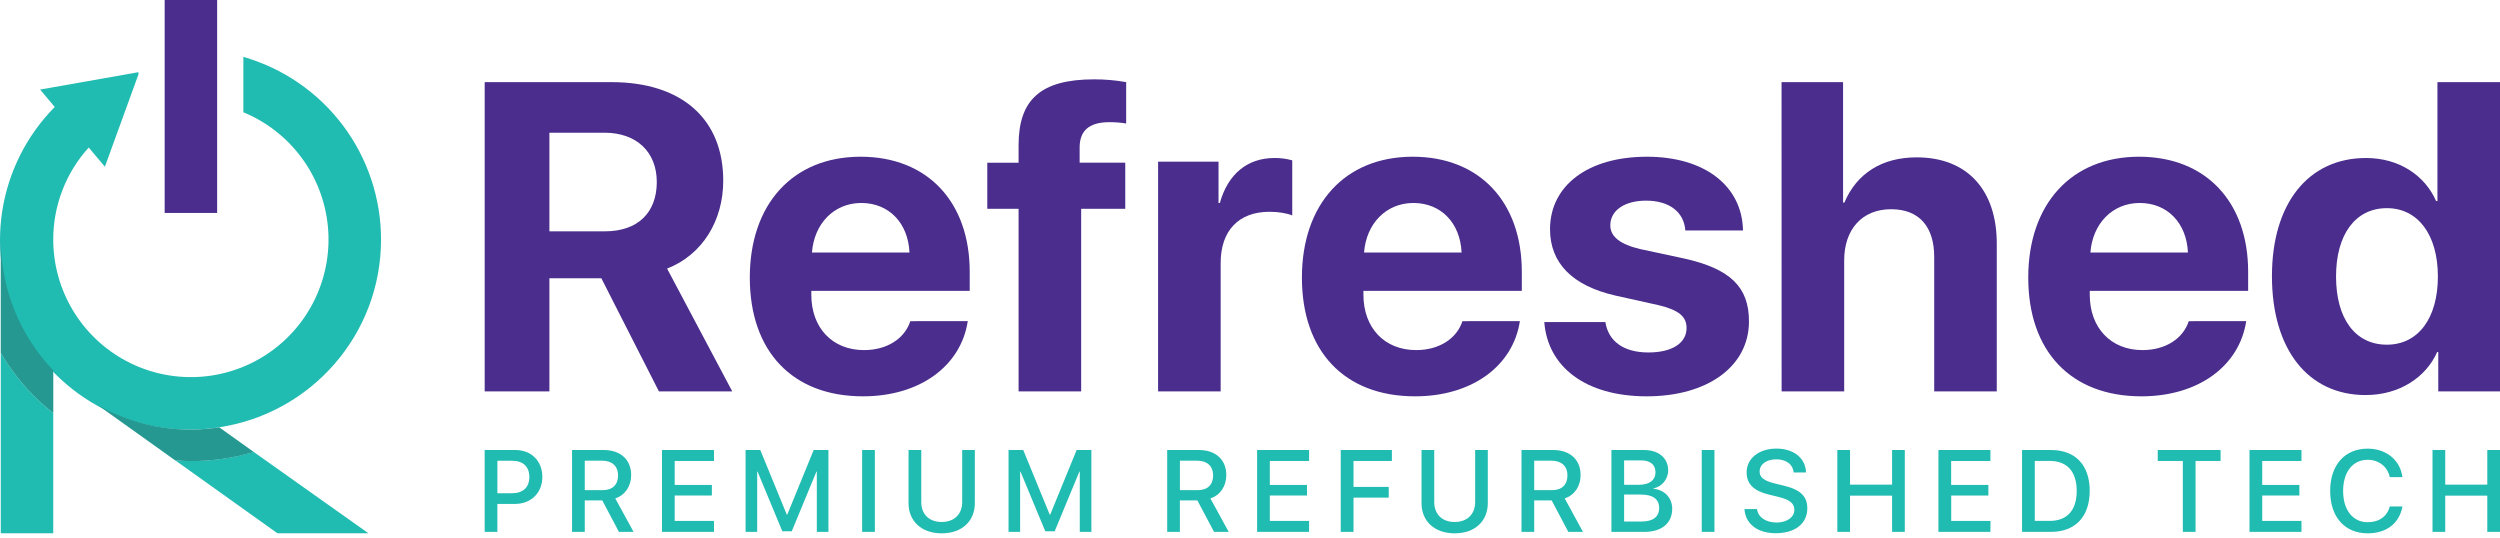 <svg width="209" height="45" viewBox="0 0 209 45" fill="none" xmlns="http://www.w3.org/2000/svg">
<path d="M45.93 32.722H40.52V6.866H51.109C57.059 6.866 60.463 10.001 60.463 15.108C60.463 18.423 58.742 21.291 55.768 22.454L61.217 32.722H55.087L50.272 23.261H45.93V32.722ZM45.93 19.338H50.589C53.314 19.338 54.908 17.778 54.908 15.216C54.908 12.709 53.223 11.094 50.536 11.094H45.93V19.338Z" fill="#4A2D8C"/>
<path d="M80.906 26.845C80.332 30.607 76.893 33.133 72.145 33.133C66.231 33.133 62.684 29.353 62.684 23.207C62.684 17.079 66.267 13.102 71.948 13.102C77.538 13.102 81.068 16.882 81.068 22.724V24.318H67.826V24.645C67.826 27.387 69.564 29.268 72.234 29.268C74.151 29.268 75.62 28.319 76.104 26.85L80.906 26.845ZM67.88 21.111H76.032C75.923 18.656 74.331 16.969 72 16.969C69.708 16.972 68.059 18.71 67.88 21.111Z" fill="#4A2D8C"/>
<path d="M85.153 17.456H82.537V13.603H85.153V12.151C85.153 8.389 86.927 6.633 91.474 6.633C92.37 6.631 93.264 6.709 94.147 6.866V10.324C93.679 10.247 93.205 10.21 92.73 10.215C91.009 10.215 90.257 10.967 90.257 12.329V13.601H94.072V17.453H90.385V32.721H85.154L85.153 17.456Z" fill="#4A2D8C"/>
<path d="M96.817 13.514H101.869V16.972H101.978C102.659 14.535 104.29 13.209 106.547 13.209C107.049 13.204 107.549 13.27 108.032 13.405V18.01C107.596 17.83 106.886 17.705 106.133 17.705C103.553 17.705 102.047 19.282 102.047 21.988V32.72H96.816L96.817 13.514Z" fill="#4A2D8C"/>
<path d="M127.063 26.845C126.488 30.607 123.049 33.133 118.3 33.133C112.387 33.133 108.84 29.353 108.84 23.207C108.84 17.079 112.423 13.102 118.103 13.102C123.694 13.102 127.224 16.882 127.224 22.724V24.318H113.982V24.645C113.982 27.387 115.725 29.268 118.39 29.268C120.307 29.268 121.776 28.319 122.26 26.85L127.063 26.845ZM114.036 21.111H122.188C122.079 18.656 120.487 16.969 118.156 16.969C115.864 16.972 114.215 18.71 114.036 21.111Z" fill="#4A2D8C"/>
<path d="M137.687 13.102C142.507 13.102 145.643 15.539 145.715 19.266H140.894C140.785 17.725 139.551 16.774 137.615 16.774C135.806 16.774 134.622 17.599 134.622 18.835C134.622 19.784 135.447 20.431 137.129 20.824L140.803 21.613C144.655 22.473 146.214 23.995 146.214 26.863C146.214 30.643 142.738 33.133 137.667 33.133C132.545 33.133 129.385 30.662 129.103 26.922H134.209C134.46 28.535 135.735 29.466 137.806 29.466C139.795 29.466 140.996 28.677 140.996 27.424C140.996 26.456 140.35 25.919 138.63 25.506L135.082 24.718C131.445 23.894 129.582 21.993 129.582 19.16C129.589 15.502 132.76 13.102 137.687 13.102Z" fill="#4A2D8C"/>
<path d="M148.938 6.866H154.081V16.936H154.19C155.211 14.517 157.308 13.155 160.229 13.155C164.493 13.155 166.93 15.915 166.93 20.359V32.722H161.699V21.469C161.699 18.997 160.481 17.491 158.097 17.491C155.624 17.491 154.174 19.23 154.174 21.756V32.722H148.943L148.938 6.866Z" fill="#4A2D8C"/>
<path d="M187.785 26.845C187.211 30.607 183.771 33.133 179.023 33.133C173.11 33.133 169.562 29.353 169.562 23.207C169.562 17.079 173.146 13.102 178.825 13.102C184.415 13.102 187.945 16.882 187.945 22.724V24.318H174.704V24.645C174.704 27.387 176.447 29.268 179.112 29.268C181.029 29.268 182.498 28.319 182.982 26.85L187.785 26.845ZM174.758 21.111H182.911C182.802 18.656 181.209 16.969 178.879 16.969C176.581 16.972 174.938 18.71 174.758 21.111Z" fill="#4A2D8C"/>
<path d="M189.935 23.082C189.935 16.99 192.987 13.209 197.801 13.209C200.578 13.209 202.728 14.679 203.66 16.81H203.769V6.866H209V32.722H203.839V29.425H203.749C202.818 31.539 200.596 33.027 197.765 33.027C192.963 33.027 189.935 29.228 189.935 23.082ZM195.293 23.118C195.293 26.648 196.904 28.816 199.543 28.816C202.141 28.816 203.807 26.63 203.807 23.118C203.807 19.624 202.141 17.402 199.543 17.402C196.904 17.402 195.293 19.606 195.293 23.118Z" fill="#4A2D8C"/>
<path d="M43.086 37.621C44.415 37.621 45.34 38.537 45.34 39.87C45.34 41.203 44.396 42.128 43.051 42.128H41.58V44.464H40.518V37.621H43.086ZM41.582 41.236H42.802C43.727 41.236 44.253 40.738 44.253 39.875C44.253 39.012 43.727 38.518 42.806 38.518H41.582V41.236Z" fill="#20BBB1"/>
<path d="M48.886 44.464H47.824V37.621H50.476C51.886 37.621 52.765 38.438 52.765 39.714C52.765 40.639 52.271 41.388 51.437 41.668L52.967 44.464H51.743L50.348 41.831H48.886V44.464ZM48.886 40.977H50.382C51.202 40.977 51.671 40.526 51.671 39.743C51.671 38.98 51.173 38.514 50.352 38.514H48.886V40.977Z" fill="#20BBB1"/>
<path d="M59.688 44.464H55.341V37.621H59.688V38.537H56.404V40.541H59.512V41.424H56.404V43.549H59.688V44.464Z" fill="#20BBB1"/>
<path d="M68.286 44.464V39.428H68.254L66.19 44.414H65.403L63.333 39.428H63.3V44.464H62.331V37.621H63.56L65.776 43.025H65.814L68.024 37.621H69.258V44.464H68.286Z" fill="#20BBB1"/>
<path d="M72.075 44.464V37.621H73.138V44.464H72.075Z" fill="#20BBB1"/>
<path d="M77.017 41.972C77.017 42.953 77.633 43.637 78.725 43.637C79.817 43.637 80.438 42.948 80.438 41.972V37.621H81.496V42.067C81.496 43.542 80.443 44.586 78.725 44.586C77.008 44.586 75.955 43.542 75.955 42.067V37.621H77.017V41.972Z" fill="#20BBB1"/>
<path d="M90.269 44.464V39.428H90.235L88.172 44.414H87.385L85.314 39.428H85.282V44.464H84.314V37.621H85.542L87.758 43.025H87.796L90.007 37.621H91.24V44.464H90.269Z" fill="#20BBB1"/>
<path d="M98.64 44.464H97.578V37.621H100.229C101.638 37.621 102.518 38.438 102.518 39.714C102.518 40.639 102.025 41.388 101.189 41.668L102.719 44.464H101.493L100.098 41.831H98.638L98.64 44.464ZM98.64 40.977H100.13C100.951 40.977 101.419 40.526 101.419 39.743C101.419 38.98 100.922 38.514 100.101 38.514H98.64V40.977Z" fill="#20BBB1"/>
<path d="M109.44 44.464H105.095V37.621H109.44V38.537H106.158V40.541H109.265V41.424H106.158V43.549H109.44V44.464Z" fill="#20BBB1"/>
<path d="M112.086 44.464V37.621H116.361V38.537H113.154V40.704H116.097V41.601H113.154V44.464H112.086Z" fill="#20BBB1"/>
<path d="M119.902 41.972C119.902 42.953 120.519 43.637 121.61 43.637C122.701 43.637 123.323 42.948 123.323 41.972V37.621H124.38V42.067C124.38 43.542 123.328 44.586 121.61 44.586C119.893 44.586 118.84 43.542 118.84 42.067V37.621H119.902V41.972Z" fill="#20BBB1"/>
<path d="M128.259 44.464H127.197V37.621H129.849C131.258 37.621 132.138 38.438 132.138 39.714C132.138 40.639 131.644 41.388 130.81 41.668L132.335 44.464H131.111L129.72 41.834H128.259V44.464ZM128.259 40.977H129.749C130.571 40.977 131.039 40.526 131.039 39.743C131.039 38.98 130.541 38.514 129.721 38.514H128.259V40.977Z" fill="#20BBB1"/>
<path d="M134.715 44.464V37.621H137.447C138.662 37.621 139.459 38.295 139.459 39.329C139.459 40.055 138.923 40.704 138.24 40.819V40.857C139.169 40.966 139.796 41.62 139.796 42.531C139.796 43.736 138.924 44.466 137.462 44.466L134.715 44.464ZM135.778 40.532H136.969C137.889 40.532 138.397 40.152 138.397 39.474C138.397 38.839 137.961 38.488 137.191 38.488H135.775L135.778 40.532ZM137.239 43.599C138.197 43.599 138.705 43.204 138.705 42.465C138.705 41.724 138.183 41.345 137.179 41.345H135.776V43.599H137.239Z" fill="#20BBB1"/>
<path d="M142.266 44.464V37.621H143.328V44.464H142.266Z" fill="#20BBB1"/>
<path d="M146.889 42.559C146.966 43.238 147.625 43.684 148.524 43.684C149.387 43.684 150.008 43.238 150.008 42.626C150.008 42.095 149.634 41.777 148.746 41.559L147.859 41.341C146.603 41.037 146.019 40.449 146.019 39.496C146.019 38.315 147.049 37.503 148.51 37.503C149.971 37.503 150.948 38.315 150.982 39.496H149.947C149.885 38.812 149.321 38.4 148.496 38.4C147.671 38.4 147.105 38.817 147.105 39.424C147.105 39.908 147.466 40.193 148.349 40.411L149.103 40.596C150.507 40.923 151.091 41.492 151.091 42.494C151.091 43.774 150.071 44.577 148.448 44.577C146.93 44.577 145.905 43.794 145.839 42.555L146.889 42.559Z" fill="#20BBB1"/>
<path d="M158.179 44.464V41.436H154.663V44.464H153.601V37.621H154.663V40.515H158.179V37.621H159.241V44.464H158.179Z" fill="#20BBB1"/>
<path d="M166.398 44.464H162.053V37.621H166.398V38.537H163.116V40.541H166.228V41.424H163.121V43.549H166.404L166.398 44.464Z" fill="#20BBB1"/>
<path d="M171.459 37.621C173.494 37.621 174.699 38.873 174.699 41.032C174.699 43.191 173.498 44.464 171.459 44.464H169.044V37.621H171.459ZM170.107 43.547H171.359C172.811 43.547 173.613 42.66 173.613 41.04C173.613 39.421 172.806 38.533 171.359 38.533H170.107V43.547Z" fill="#20BBB1"/>
<path d="M182.485 44.464V38.537H180.388V37.621H185.64V38.537H183.549V44.464H182.485Z" fill="#20BBB1"/>
<path d="M192.403 44.464H188.058V37.621H192.403V38.537H189.121V40.541H192.228V41.424H189.121V43.549H192.403V44.464Z" fill="#20BBB1"/>
<path d="M194.802 41.041C194.802 38.874 196.026 37.507 197.938 37.507C199.489 37.507 200.663 38.461 200.841 39.889H199.788C199.598 39.011 198.868 38.438 197.935 38.438C196.691 38.438 195.885 39.458 195.885 41.041C195.885 42.625 196.683 43.657 197.939 43.657C198.893 43.657 199.574 43.167 199.784 42.342H200.843C200.582 43.759 199.51 44.586 197.935 44.586C196.017 44.581 194.802 43.224 194.802 41.041Z" fill="#20BBB1"/>
<path d="M207.938 44.464V41.436H204.422V44.464H203.359V37.621H204.422V40.515H207.938V37.621H209V44.464H207.938Z" fill="#20BBB1"/>
<path d="M30.795 44.579H23.19L14.646 38.481C15.081 38.508 15.517 38.552 15.962 38.543C17.738 38.545 19.505 38.288 21.207 37.78L30.795 44.579Z" fill="#20BBB1"/>
<path d="M0.065 29.502V44.581H4.451V34.524C3.894 34.088 3.362 33.62 2.859 33.121C1.781 32.035 0.843 30.82 0.065 29.502Z" fill="#20BBB1"/>
<path d="M15.959 35.916C13.254 35.917 10.594 35.225 8.233 33.906L14.644 38.483C15.08 38.514 15.516 38.55 15.959 38.55C17.737 38.55 19.506 38.293 21.21 37.787L18.326 35.727C17.542 35.849 16.751 35.912 15.959 35.916Z" fill="#20BBB1"/>
<path d="M0.065 20.022V29.503C0.843 30.821 1.781 32.037 2.859 33.123C3.362 33.621 3.894 34.089 4.451 34.525V30.964C1.635 28.017 0.063 24.098 0.065 20.022Z" fill="#20BBB1"/>
<path d="M20.345 4.756V9.384C22.272 10.179 23.947 11.482 25.191 13.155C26.434 14.827 27.2 16.806 27.407 18.88C27.614 20.954 27.253 23.046 26.364 24.931C25.475 26.816 24.09 28.424 22.358 29.583C20.626 30.742 18.611 31.41 16.53 31.513C14.448 31.617 12.377 31.153 10.539 30.172C8.7 29.19 7.162 27.727 6.09 25.94C5.018 24.152 4.452 22.107 4.451 20.023C4.449 17.179 5.507 14.436 7.419 12.33L8.768 13.938L10.167 10.089L11.573 6.221V6.035L7.105 6.826L3.353 7.488L4.576 8.944C2.229 11.318 0.692 14.372 0.184 17.671C-0.323 20.97 0.224 24.345 1.749 27.314C3.274 30.283 5.698 32.695 8.675 34.204C11.652 35.714 15.029 36.244 18.326 35.72C25.978 34.573 31.855 27.994 31.855 20.022C31.853 16.573 30.729 13.218 28.653 10.464C26.576 7.711 23.66 5.707 20.345 4.756Z" fill="#20BBB1"/>
<path d="M18.153 11.429V8.728V4.297V1.638V0H13.766V1.638V3.152V4.297V7.379V8.728V11.429V17.803H18.153V11.429Z" fill="#4A2D8C"/>
<path opacity="0.25" d="M15.959 35.916C13.254 35.917 10.594 35.225 8.233 33.906L14.644 38.483C15.08 38.514 15.516 38.55 15.959 38.55C17.737 38.55 19.506 38.293 21.21 37.787L18.326 35.727C17.542 35.849 16.751 35.912 15.959 35.916Z" fill="#333333"/>
<path opacity="0.25" d="M0.065 20.022V29.503C0.843 30.821 1.781 32.037 2.859 33.123C3.362 33.621 3.894 34.089 4.451 34.525V30.964C1.635 28.017 0.063 24.098 0.065 20.022Z" fill="#333333"/>
</svg>
